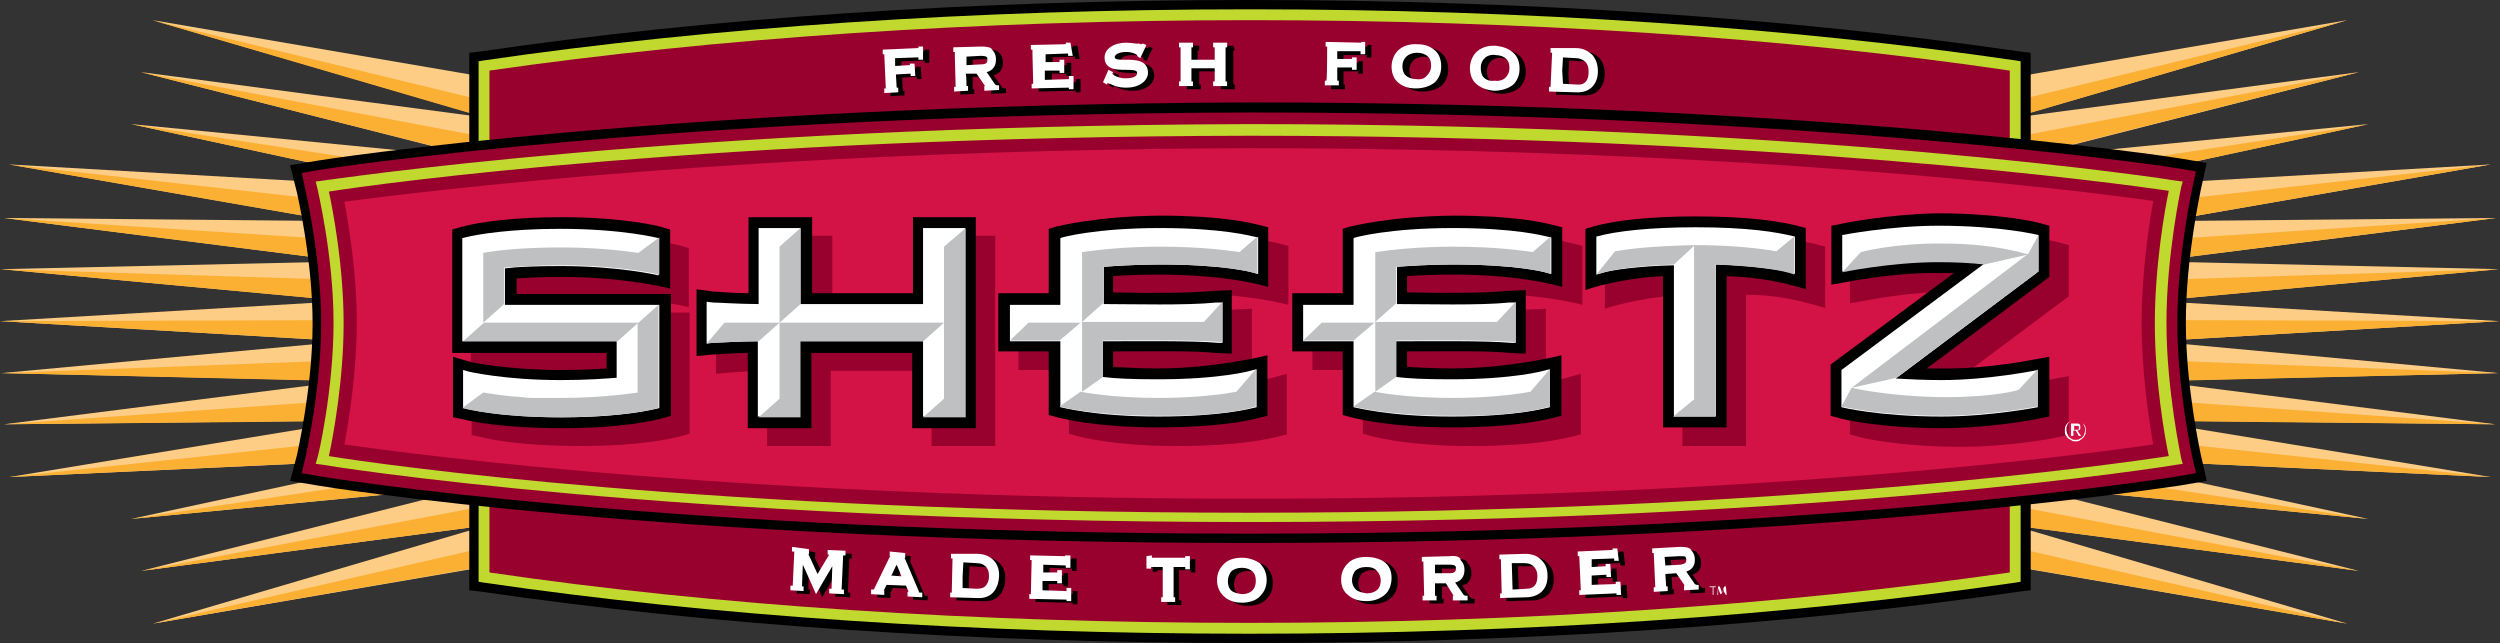 <svg xmlns="http://www.w3.org/2000/svg" xmlns:xlink="http://www.w3.org/1999/xlink" id="Layer_1" x="0px" y="0px" viewBox="0 0 322.3 82.9" style="enable-background:new 0 0 322.3 82.9;" xml:space="preserve"><rect x="0" y="0" width="322.3" height="82.9" fill="#333333" stroke="none"/><style type="text/css">	.st0{fill:#FECD85;}	.st1{fill:#FBB034;}	.st2{fill:#C1D82F;}	.st3{fill:#98002E;}	.st4{fill:#D31245;}	.st5{fill:#FFFFFF;}	.st6{fill:#BEC0C2;}</style><g>	<polygon class="st0" points="44.5,44 0,41.4 44.5,38.8 0.1,34.7 44.7,33.7 0.5,28.1 43.1,28.5 1.2,21.2 55.4,24.3 16.9,16   61.9,20.4 18.2,9.3 62.9,15.2 19.7,2.6 63.5,10.1 63.5,72.9 19.7,80.4 62.9,67.7 18.2,73.6 61.9,62.6 16.9,66.9 53.2,59.1   1.2,61.5 45.7,54.2 0.5,54.7 44.7,49.1 0.2,48.1 44.5,44  "></polygon>	<polygon class="st0" points="277.7,44 322.2,41.4 277.7,38.8 322.1,34.7 277.5,33.7 321.8,28.1 279.2,28.5 321.1,21.2 266.8,24.3   305.3,16 260.4,20.4 304.1,9.3 259.4,15.2 302.6,2.6 258.8,10.1 258.8,72.9 302.6,80.4 259.4,67.7 304.1,73.6 260.4,62.6   305.3,66.9 269.1,59.1 321.1,61.5 276.6,54.2 321.7,54.7 277.5,49.1 322.1,48.1 277.7,44  "></polygon>	<polygon class="st1" points="63.7,32.1 1.1,21.2 63.7,28.2 63.7,32.1  "></polygon>	<polygon class="st1" points="63.7,26.1 16.9,16 63.7,23.2 63.7,26.1  "></polygon>	<polygon class="st1" points="63.7,20.8 18.1,9.3 63.7,17.9 63.7,20.8  "></polygon>	<polygon class="st1" points="63.7,36.1 0.5,28.1 63.7,32.2 63.7,36.1  "></polygon>	<polygon class="st1" points="63.7,40.6 0.1,34.7 63.7,36.7 63.7,40.6  "></polygon>	<polygon class="st1" points="63.7,41.2 63.7,45.1 0,41.4 63.7,41.2  "></polygon>	<polygon class="st1" points="63.7,58.6 1.1,61.5 63.7,54.8 63.7,58.6  "></polygon>	<polygon class="st1" points="63.7,62.4 16.9,66.9 63.7,59.8 63.7,62.4  "></polygon>	<polygon class="st1" points="63.7,54.1 0.5,54.7 63.7,50.2 63.7,54.1  "></polygon>	<polygon class="st1" points="63.7,49.6 0.1,48.1 63.7,45.7 63.7,49.6  "></polygon>	<polygon class="st1" points="63.7,15.5 19.6,2.6 63.7,13.3 63.7,15.5  "></polygon>	<polygon class="st1" points="63.7,67.6 18.2,73.6 63.7,65 63.7,67.6  "></polygon>	<polygon class="st1" points="63.7,72.8 19.7,80.4 63.7,70.3 63.7,72.8  "></polygon>	<polygon class="st1" points="258.5,32.1 321.1,21.2 258.5,28.2 258.5,32.1  "></polygon>	<polygon class="st1" points="258.5,26.1 305.4,16 258.5,23.2 258.5,26.1  "></polygon>	<polygon class="st1" points="258.5,20.8 304.1,9.3 258.5,17.9 258.5,20.8  "></polygon>	<polygon class="st1" points="258.5,36.1 321.8,28.1 258.5,32.2 258.5,36.1  "></polygon>	<polygon class="st1" points="258.5,40.6 322.2,34.7 258.5,36.7 258.5,40.6  "></polygon>	<polygon class="st1" points="258.5,41.2 258.5,45.1 322.3,41.4 258.5,41.2  "></polygon>	<polygon class="st1" points="258.5,58.6 321.1,61.5 258.5,54.8 258.5,58.6  "></polygon>	<polygon class="st1" points="258.5,62.4 305.3,66.9 258.5,59.8 258.5,62.4  "></polygon>	<polygon class="st1" points="258.5,54.1 321.8,54.7 258.5,50.2 258.5,54.1  "></polygon>	<polygon class="st1" points="258.5,49.6 322.1,48.1 258.5,45.7 258.5,49.6  "></polygon>	<polygon class="st1" points="258.5,15.5 302.6,2.6 258.5,13.3 258.5,15.5  "></polygon>	<polygon class="st1" points="258.5,67.6 304.1,73.6 258.5,65 258.5,67.6  "></polygon>	<polygon class="st1" points="258.5,72.8 302.6,80.4 258.5,70.3 258.5,72.8  "></polygon>	<path d="M62.2,6.6L62.2,6.6l-1.7,0.2v69.3l1.7,0.2c29.4,4.3,63.6,6.6,98.9,6.6c35.4,0,69.6-2.3,99-6.6l1.7-0.2V6.8l-1.7-0.2  c-29.4-4.3-63.6-6.6-99-6.6C125.7,0,91.5,2.3,62.2,6.6L62.2,6.6z"></path>	<path class="st2" d="M62.3,7.8l-0.6,0.1V75l0.6,0.1c29.3,4.3,63.5,6.6,98.8,6.6c35.3,0,69.5-2.3,98.8-6.6l0.6-0.1V7.9l-0.6-0.1  c-29.3-4.3-63.5-6.6-98.8-6.6C125.8,1.2,91.6,3.5,62.3,7.8L62.3,7.8z"></path>	<path class="st3" d="M161.1,2.6c35,0,68.9,2.2,98,6.5c0,1.2,0,63.5,0,64.7c-29.1,4.2-63,6.5-98,6.5c-35,0-68.9-2.2-98-6.5  c0-1.2,0-63.5,0-64.7C92.2,4.9,126.1,2.6,161.1,2.6L161.1,2.6z"></path>	<path d="M41,20.7l-3.6,0.6l0.9,3.6c0,0.1,2,8.5,2,16.8c0,8.3-2,16.8-2,16.9L37.4,62l3.6,0.6c0.4,0.1,45.5,7.4,120.1,7.4  c74.3,0,119.4-7.4,119.9-7.4l3.5-0.6l-0.8-3.5c0-0.1-1.9-8.6-1.9-16.9c0-8.4,1.9-16.9,1.9-17l0.5-2.3l0.3-1.3l-3.6-0.6  c-0.5-0.1-46.9-7.2-119.9-7.2C87.4,13.5,41.5,20.6,41,20.7L41,20.7z"></path>	<path class="st3" d="M41.2,21.9L41.2,21.9l-2.3,0.4l0.5,2.3c0,0.1,2,8.6,2,17.1c0,8.5-2,17.1-2,17.2L38.9,61l2.3,0.4  c0.4,0.1,45.4,7.4,119.9,7.4c74.2,0,119.2-7.3,119.7-7.4l2.3-0.4l-0.5-2.2c0-0.1-1.9-8.7-1.9-17.2c0-8.6,1.9-17.1,1.9-17.2l0.5-2.3  l-2.3-0.4c-0.5-0.1-46.8-7.2-119.7-7.2C87.4,14.7,41.7,21.8,41.2,21.9L41.2,21.9z"></path>	<path class="st2" d="M41.5,23.3l-0.8,0.1l0.2,0.8c0,0.1,2.1,8.7,2.1,17.4c0,8.7-2,17.4-2.1,17.5l-0.2,0.7l0.8,0.1  c0.4,0.1,45.2,7.4,119.7,7.4c74.2,0,119-7.3,119.5-7.4l0.7-0.1l-0.2-0.7c0-0.1-1.9-8.8-1.9-17.5c0-8.7,1.9-17.5,1.9-17.5l0.2-0.7  l-0.8-0.1C280.1,23.2,234,16,161.1,16C87.6,16.2,41.9,23.3,41.5,23.3L41.5,23.3z M161.1,17.5c67.7,0,112.4,6.2,118.5,7.1  c-0.5,2.3-1.8,9.7-1.8,17.1c0,7.4,1.3,14.8,1.8,17.1c-6,0.9-49.5,7.3-118.5,7.3c-69.2,0-112.6-6.3-118.7-7.3  c0.5-2.3,1.9-9.7,1.9-17.1c0-7.4-1.4-14.7-1.9-17C48.6,23.7,92.8,17.6,161.1,17.5L161.1,17.5z"></path>	<path class="st4" d="M44.4,26C45,29.3,46,35.4,46,41.6c0,6.2-1,12.4-1.6,15.7c9.7,1.4,52.2,7,116.7,7c64.4,0,106.9-5.6,116.5-7  c-0.6-3.3-1.5-9.5-1.5-15.7c0-6.2,0.9-12.4,1.5-15.7c-9.9-1.4-53.3-6.8-116.6-6.8C97.4,19.3,54.3,24.7,44.4,26L44.4,26z"></path>	<path d="M119.8,6.4l-0.6,0l0,0.2l-0.1,0l-4.5,0.2l0,0.6l0.2,0c0,0.3,0.2,4.1,0.2,4.4l-0.2,0l0,0.6l1.8-0.1l0-0.6l-0.2,0  c0-0.1-0.1-1.5-0.1-1.7l1.8-0.1l0.1,0v0l0,0.2l0,0.1l0.6,0l-0.1-1.6l-0.6,0l0,0.2l-0.1,0c0,0-1.5,0.1-1.8,0.1l0-1l2.9-0.1l0.1,0v0  l0,0.2l0,0.1l0.6,0L119.8,6.4L119.8,6.4L119.8,6.4z"></path>	<path d="M127.3,6.4l-3.6,0.1l0,0.6l0.2,0v0.1c0,0.1,0,0.2,0,0.5l0.1,3.9l-0.2,0l0,0.6l1.8-0.1l0-0.6l-0.2,0c0-0.2,0-1.4,0-1.6  l1.4,0l1.1,1.6l-0.1,0l0,0.6l1.9-0.1l0-0.6l-0.3,0l-0.2-0.1c0,0-0.9-1.3-1.1-1.6c0.8-0.2,1.2-0.8,1.2-1.6V8c0-0.5-0.2-0.9-0.5-1.2  C128.6,6.5,128.1,6.4,127.3,6.4L127.3,6.4z M127.2,7.6c0.9,0,0.9,0.2,0.9,0.5v0c0,0.3-0.1,0.6-0.8,0.6l-1.9,0.1l0-1.1L127.2,7.6  L127.2,7.6z"></path>	<path d="M138.9,5.9l-0.6,0l0,0.2l-0.1,0l-4.4,0.1l0,0.6l0.2,0c0,0.1,0,0.7,0.1,4.4l-0.2,0l0,0.6l4.7-0.1l0.1,0l0,0.2l0.6,0l0-1.7  l-0.6,0l0,0.3l0,0.1l-0.1,0c0,0,0,0-3,0.1l0-1.2l1.8,0l0.1,0l0,0.3l0.6,0l0-1.7l-0.6,0l0,0.3l-0.1,0c0,0-1.5,0-1.7,0l0-1l2.8-0.1  l0.1,0l0,0l0,0.3l0.6,0L138.9,5.9L138.9,5.9L138.9,5.9z"></path>	<path d="M146,5.9L146,5.9c-1.6,0-2.8,0.8-2.8,1.9c0,1.6,1.6,1.6,2.7,1.6c1.2,0,1.5,0.1,1.5,0.4c0,0.6-0.9,0.7-1.5,0.7  c-1,0-1.7-0.5-1.7-0.6l0,0l0.1-0.2l0,0l-0.6-0.3l-0.7,1.6l0.5,0.3l0.1-0.2l0,0l0.3,0.1c0.4,0.2,1,0.5,2.1,0.5c1,0,1.8-0.3,2.3-0.8  c0.3-0.3,0.5-0.7,0.5-1.1c0-1.7-1.7-1.7-2.9-1.7c-0.9,0-1.3,0-1.4-0.3c0-0.4,0.6-0.7,1.5-0.7c0.8,0,1.3,0.3,1.4,0.3l0,0.1l0,0.1  l0.1,0.1l0.3,0.2l0,0l0.8-1.7l-0.5-0.2L148,6.2l-0.1,0l-0.3-0.1C147.3,6.1,146.8,5.9,146,5.9L146,5.9z"></path>	<path d="M159,5.9l-1.8,0l0,0.6h0.2c0,0.1,0,1.3,0,1.6l-3,0l0-1.6l0.2,0l0-0.6l-1.8,0l0,0.6l0.2,0c0,0.3,0,4.1,0,4.4H153l0,0.6  l1.8,0l0-0.6l-0.2,0c0-0.2,0-1.4,0-1.7l3,0l0,1.7h-0.2l0,0.6l1.8,0l0-0.6l-0.2,0c0-0.3,0-4.1,0-4.4h0.2L159,5.9L159,5.9L159,5.9z"></path>	<path d="M176.3,5.8V6l-0.1,0l-4.5-0.1l0,0.6l0.2,0c0,0.3,0,4.1-0.1,4.4l-0.2,0l0,0.6l1.8,0l0-0.6h-0.2c0-0.2,0-1.5,0-1.7l1.8,0  l0.1,0v0l0,0.2v0.1l0.6,0l0-1.6l-0.6,0l0,0.2l-0.1,0l-1.8,0l0-1l2.9,0l0.1,0v0l0,0.2v0.1l0.6,0l0-1.6L176.3,5.8L176.3,5.8  L176.3,5.8z"></path>	<path d="M180.3,8.9L180.3,8.9c0,0.8,0.2,1.5,0.7,2c0.6,0.6,1.4,0.9,2.4,0.9c1,0,1.9-0.3,2.5-0.8c0.5-0.5,0.8-1.2,0.8-2  c0-0.8-0.2-1.5-0.7-2c-0.6-0.6-1.4-0.9-2.4-0.9C181.6,6,180.3,7.1,180.3,8.9L180.3,8.9z M183.5,10.7c-0.6,0-1.1-0.2-1.4-0.5  c-0.3-0.3-0.4-0.7-0.4-1.2c0-0.5,0.2-0.9,0.5-1.2c0.3-0.3,0.8-0.5,1.4-0.5c0.6,0,1.1,0.2,1.4,0.5c0.3,0.3,0.4,0.7,0.4,1.2  c0,0.5-0.2,0.9-0.5,1.2C184.5,10.5,184.1,10.7,183.5,10.7L183.5,10.7z"></path>	<path d="M190.3,9.1L190.3,9.1c0,0.8,0.2,1.5,0.7,2c0.6,0.6,1.4,0.9,2.4,1c1,0,1.9-0.3,2.5-0.8c0.5-0.5,0.8-1.2,0.8-2  c0-0.8-0.2-1.5-0.7-2c-0.6-0.6-1.4-0.9-2.4-1C191.7,6.2,190.4,7.3,190.3,9.1L190.3,9.1z M192.1,10.4c-0.3-0.3-0.4-0.7-0.4-1.3  c0-0.5,0.2-0.9,0.5-1.2c0.3-0.3,0.8-0.5,1.4-0.4c0.6,0,1.1,0.2,1.4,0.5c0.3,0.3,0.4,0.7,0.4,1.3c0,0.5-0.2,0.9-0.5,1.2  c-0.3,0.3-0.8,0.5-1.4,0.4C192.9,10.9,192.4,10.7,192.1,10.4L192.1,10.4z"></path>	<path d="M200.8,6.6l0,0.2l0,0c0,0,0,0.1,0,0.3l0,0.1l0.2,0c0,0.3-0.2,4.1-0.2,4.4l-0.2,0l0,0.6l3.5,0.1c1.7,0.1,2.7-1,2.8-2.7  c0-0.8-0.2-1.5-0.7-2.1c-0.5-0.5-1.2-0.9-2.1-0.9L200.8,6.6L200.8,6.6L200.8,6.6z M202.2,9.5l0.1-1.7l1.7,0.1  c0.5,0,0.9,0.2,1.2,0.5c0.3,0.3,0.4,0.7,0.4,1.2l0,0.1c0,1.1-0.5,1.7-1.5,1.6l-1.8-0.1L202.2,9.5L202.2,9.5z"></path>	<path class="st5" d="M119,6l-0.6,0l0,0.2l-0.1,0l-4.5,0.2l0,0.6l0.2,0c0,0.3,0.2,4.1,0.2,4.4l-0.2,0l0,0.6l1.8-0.1l0-0.6l-0.2,0  c0-0.1-0.1-1.5-0.1-1.7l1.8-0.1l0.1,0v0l0,0.2l0,0.1l0.6,0l-0.1-1.6l-0.6,0l0,0.2l-0.1,0c0,0-1.5,0.1-1.8,0.1l0-1l2.9-0.1l0.1,0v0  l0,0.2v0.1l0.6,0L119,6L119,6L119,6z"></path>	<path class="st5" d="M126.5,6l-3.6,0.1l0,0.6l0.2,0l0,0.1c0,0.1,0,0.2,0,0.5l0.1,3.9l-0.2,0l0,0.6l1.8-0.1l0-0.6l-0.2,0  c0-0.2,0-1.4-0.1-1.6l1.4,0l1.1,1.6l-0.1,0l0,0.6l1.9-0.1l0-0.6l-0.3,0l-0.2-0.1c0,0-0.9-1.3-1.1-1.6c0.8-0.2,1.2-0.8,1.2-1.6  l0-0.1c0-0.5-0.2-0.9-0.5-1.2C127.8,6.1,127.2,6,126.5,6L126.5,6z M126.4,7.2c0.9,0,0.9,0.2,0.9,0.5l0,0c0,0.3-0.1,0.6-0.8,0.6  l-1.9,0.1l0-1.1L126.4,7.2L126.4,7.2z"></path>	<path class="st5" d="M138,5.5l-0.6,0l0,0.2l-0.1,0l-4.4,0.1l0,0.6l0.2,0c0,0.1,0,0.7,0.1,4.4l-0.2,0l0,0.6l4.7-0.1l0.1,0l0,0.2  l0.6,0l0-1.7l-0.6,0l0,0.3l0,0.1l-0.1,0c0,0,0,0-3,0.1l0-1.2l1.8,0l0.1,0l0,0.3l0.6,0l0-1.7l-0.6,0l0,0.3l-0.1,0c0,0-1.5,0-1.7,0  l0-1l2.8-0.1l0.1,0v0l0,0.3l0.6,0L138,5.5L138,5.5L138,5.5z"></path>	<path class="st5" d="M145.2,5.5L145.2,5.5c-1.6,0-2.8,0.8-2.8,1.9c0,1.6,1.6,1.6,2.7,1.6c1.2,0,1.5,0.1,1.5,0.4  c0,0.6-0.9,0.7-1.5,0.7c-1,0-1.7-0.5-1.7-0.6l0,0l0.1-0.2l0,0L142.9,9l-0.7,1.6l0.5,0.3l0.1-0.2l0,0l0.3,0.1c0.4,0.2,1,0.5,2.1,0.5  c1,0,1.8-0.3,2.3-0.8c0.3-0.3,0.5-0.7,0.5-1.1c0-1.7-1.7-1.7-2.9-1.7c-0.9,0-1.3,0-1.4-0.3c0-0.4,0.6-0.7,1.5-0.7  c0.8,0,1.3,0.3,1.4,0.4l0,0l0,0.1l0.1,0.1l0.3,0.2l0,0l0.8-1.7l-0.5-0.2l-0.1,0.1l-0.1,0l-0.3-0.1C146.5,5.7,146,5.5,145.2,5.5  L145.2,5.5z"></path>	<path class="st5" d="M158.2,5.5l-1.8,0l0,0.6h0.2c0,0.1,0,1.3,0,1.6l-3,0l0-1.6h0.2l0-0.6l-1.8,0l0,0.6h0.2c0,0.3,0,4.1,0,4.4h-0.2  l0,0.6l1.8,0l0-0.6h-0.2c0-0.2,0-1.4,0-1.7l3,0l0,1.7h-0.2l0,0.6l1.8,0l0-0.6H158c0-0.3,0-4.1,0-4.4h0.2L158.2,5.5L158.2,5.5  L158.2,5.5z"></path>	<path class="st5" d="M175.5,5.4l0,0.1l-0.1,0l-4.5-0.1l0,0.6l0.2,0c0,0.3,0,4.1-0.1,4.4l-0.2,0l0,0.6l1.8,0l0-0.6l-0.2,0  c0-0.2,0-1.5,0-1.7l1.8,0l0.1,0v0v0.2l0,0.1l0.6,0l0-1.6l-0.6,0l0,0.2l-0.1,0l-1.8,0l0-1l2.9,0l0.1,0v0l0,0.2V7l0.6,0l0-1.6  L175.5,5.4L175.5,5.4L175.5,5.4z"></path>	<path class="st5" d="M179.4,8.5L179.4,8.5c0,0.8,0.2,1.5,0.7,2c0.6,0.6,1.4,0.9,2.4,0.9c1,0,1.9-0.3,2.5-0.8c0.5-0.5,0.8-1.2,0.8-2  c0-0.8-0.2-1.5-0.7-2c-0.6-0.6-1.4-0.9-2.4-0.9C180.8,5.6,179.5,6.7,179.4,8.5L179.4,8.5z M182.6,10.2c-0.6,0-1.1-0.2-1.4-0.5  c-0.3-0.3-0.4-0.7-0.4-1.2c0-0.5,0.2-0.9,0.5-1.2c0.3-0.3,0.8-0.5,1.4-0.5c0.6,0,1.1,0.2,1.4,0.5c0.3,0.3,0.4,0.7,0.4,1.2  c0,0.5-0.2,0.9-0.5,1.2C183.7,10.1,183.2,10.3,182.6,10.2L182.6,10.2z"></path>	<path class="st5" d="M189.5,8.7L189.5,8.7c0,0.8,0.2,1.5,0.7,2c0.6,0.6,1.4,0.9,2.4,1c1,0,1.9-0.3,2.5-0.8c0.5-0.5,0.8-1.2,0.8-2  c0-0.8-0.2-1.5-0.7-2c-0.6-0.6-1.4-0.9-2.4-1C190.9,5.8,189.6,6.9,189.5,8.7L189.5,8.7z M191.3,10c-0.3-0.3-0.4-0.7-0.4-1.3  c0-0.5,0.2-0.9,0.5-1.2c0.3-0.3,0.8-0.5,1.4-0.4c0.6,0,1.1,0.2,1.4,0.5c0.3,0.3,0.4,0.7,0.4,1.2c0,0.5-0.2,0.9-0.5,1.2  c-0.3,0.3-0.8,0.5-1.4,0.4C192.1,10.5,191.6,10.3,191.3,10L191.3,10z"></path>	<path class="st5" d="M199.9,6.2l0,0.2l0,0c0,0,0,0.1,0,0.3v0.1l0.2,0c0,0.3-0.2,4.1-0.2,4.4l-0.2,0l0,0.6l3.5,0.1  c1.7,0.1,2.8-1,2.8-2.7c0-0.8-0.2-1.5-0.7-2.1c-0.5-0.5-1.2-0.9-2.1-0.9L199.9,6.2L199.9,6.2L199.9,6.2z M201.4,9.1l0.1-1.7  l1.7,0.1c0.5,0,0.9,0.2,1.2,0.5c0.3,0.3,0.4,0.7,0.4,1.2l0,0.1c0,1.1-0.5,1.7-1.5,1.6l-1.8-0.1L201.4,9.1L201.4,9.1z"></path>	<path d="M102.9,70.9l0,0.1l0,0.5l0.3,0l0,0c0,0.3-0.2,4.1-0.2,4.4l-0.3,0l0,0.6l1.7,0.1l0-0.6l-0.2,0c0-0.1,0-0.6,0.1-2.8  c0.2,0.4,1.7,3.8,1.7,3.8s1.9-3.3,2.1-3.6c0,0.4-0.1,2.8-0.1,2.9h0l-0.3,0l0,0.6l1.9,0.1l0-0.6l-0.3,0h0c0-0.3,0.2-4.1,0.2-4.4h0  l0.3,0l0-0.6l-2.3-0.1l0,0.6l0.2,0l-1.5,2.5l-1.2-2.6l0.1,0l0-0.6L102.9,70.9L102.9,70.9L102.9,70.9z"></path>	<path d="M115.5,71.5l0,0.6l0.1,0l-0.1,0.1l-1.9,3.9c-0.1,0.2-0.1,0.3-0.2,0.3h0l-0.3,0l0,0.6l1.7,0.1l0-0.6l-0.1,0l0.1-0.1l0.3-0.6  l2.4,0.1l0.3,0.7h0l0,0l0,0.1l-0.1,0l0,0.6l1.9,0.1l0-0.6l-0.3,0c-0.1,0-0.1,0-0.2-0.3l0,0l-1.7-4l-0.1-0.2l0.1,0l0-0.6L115.5,71.5  L115.5,71.5L115.5,71.5z M116.4,73.2c0.1,0.2,0.6,1.4,0.6,1.5l-1.3-0.1C115.8,74.5,116.3,73.3,116.4,73.2L116.4,73.2z"></path>	<path d="M123.4,71.8l0,0.1l0,0.5l0.2,0c0,0.3-0.1,4.1-0.1,4.4l-0.2,0l0,0.6l3.5,0.1c1.7,0.1,2.7-1,2.8-2.8c0.1-1.7-1.1-2.9-2.8-2.9  L123.4,71.8L123.4,71.8L123.4,71.8z M124.9,74.8L125,73l1.7,0.1c1,0,1.6,0.6,1.6,1.6v0.1c0,0.6-0.2,1-0.5,1.3  c-0.2,0.2-0.6,0.3-1.1,0.3l-1.8-0.1L124.9,74.8L124.9,74.8z"></path>	<path d="M138.1,72l0,0.1l-0.1,0l-4.4-0.1l0,0.6l0.2,0c0,0.3-0.1,4.1-0.1,4.4l-0.2,0l0,0.6l4.7,0.1l0.1,0l0,0.2l0.6,0l0-1.7l-0.6,0  l0,0.3l0,0.1l-0.1,0c0,0-2.6-0.1-3-0.1l0-1.2l1.8,0l0.1,0l0,0.2v0.1l0.6,0l0-1.7l-0.6,0l0,0.3l-0.1,0l-1.7,0l0-1l2.8,0.1l0.1,0v0  l0,0l0,0.2l0,0.1l0.6,0l0-1.6L138.1,72L138.1,72L138.1,72z"></path>	<path d="M148.6,72.1l0,1.6l0.6,0l0-0.2l0.1,0l1.4,0l0,3.9h-0.2l0,0.6l1.8,0l0-0.6H152c0-0.2,0-3.5,0-3.9l1.4,0l0.1,0l0,0.2v0.1  l0.6,0l0-1.7l-0.6,0l0,0.2l-0.1,0l-4.1,0l-0.1,0l0-0.2v-0.1L148.6,72.1L148.6,72.1L148.6,72.1z"></path>	<path d="M160.9,72.3c-1,0-1.9,0.3-2.4,0.9c-0.5,0.5-0.8,1.2-0.8,2v0c0,0.8,0.3,1.5,0.8,2c0.6,0.6,1.4,0.9,2.4,0.9  c1,0,1.9-0.3,2.4-0.9c0.5-0.5,0.8-1.2,0.8-2c0-0.9-0.3-1.6-0.9-2.2C162.6,72.6,161.8,72.3,160.9,72.3L160.9,72.3z M159.5,76.5  L159.5,76.5c-0.3-0.3-0.4-0.7-0.4-1.2c0-0.5,0.2-0.9,0.4-1.2c0.3-0.3,0.8-0.5,1.4-0.5c0.6,0,1.1,0.2,1.4,0.5  c0.3,0.3,0.4,0.7,0.4,1.2c0,1.1-0.7,1.7-1.8,1.7C160.3,76.9,159.8,76.8,159.5,76.5L159.5,76.5z"></path>	<path d="M176.9,72.2L176.9,72.2c-1,0-1.9,0.3-2.4,0.9c-0.5,0.5-0.8,1.2-0.8,2c0,0.9,0.3,1.6,1,2.1c0.6,0.5,1.4,0.7,2.3,0.7  c0.9,0,1.7-0.3,2.3-0.8c0.6-0.5,0.9-1.3,0.9-2.2c0-0.9-0.3-1.6-1-2.1C178.7,72.4,177.9,72.2,176.9,72.2L176.9,72.2z M175.6,76.4  L175.6,76.4c-0.3-0.3-0.5-0.7-0.5-1.2v0c0-0.5,0.2-0.9,0.4-1.2c0.3-0.3,0.8-0.5,1.4-0.5c0.6,0,1.1,0.1,1.4,0.5  c0.3,0.3,0.5,0.7,0.5,1.2c0,0.5-0.1,0.9-0.4,1.2c-0.3,0.3-0.8,0.5-1.4,0.5C176.4,76.8,175.9,76.7,175.6,76.4L175.6,76.4z"></path>	<path d="M187.8,72.1l-3.6,0.1l0,0.6l0.2,0l0.1,4.4l-0.2,0l0,0.6l1.8,0l0-0.6l-0.2,0c0-0.2,0-1.4,0-1.6l1.4,0l1,1.6h-0.1l0,0.6  l1.9,0l0-0.6l-0.3,0l-0.2-0.1c0,0-0.9-1.3-1.1-1.6c0.8-0.2,1.2-0.8,1.2-1.6v-0.1c0-0.5-0.2-0.9-0.5-1.2  C189.1,72.2,188.5,72,187.8,72.1L187.8,72.1z M187.7,73.3c0.9,0,0.9,0.2,0.9,0.5v0c0,0.3-0.1,0.6-0.8,0.6l-1.9,0l0-1.1L187.7,73.3  L187.7,73.3z"></path>	<path d="M197.4,71.8l-3.3,0.1l0,0.6l0.2,0c0,0.1,0,0.7,0.1,4.4l-0.2,0l0,0.6l3.5-0.1c1.7-0.1,2.7-1.2,2.6-2.9c0-0.8-0.3-1.5-0.9-2  C199,72,198.2,71.8,197.4,71.8L197.4,71.8z M197.3,73c0.5,0,0.9,0.1,1.2,0.4c0.3,0.3,0.5,0.7,0.5,1.2l0,0.1c0,1.1-0.5,1.6-1.4,1.6  c0,0-1.5,0.1-1.8,0.1l-0.1-3.4L197.3,73L197.3,73z"></path>	<path d="M209.3,71.1l-0.6,0l0,0.2l-0.1,0l-4.4,0.2l0,0.6l0.2,0c0,0.3,0.2,4.1,0.2,4.4l-0.2,0l0,0.6l4.7-0.2l0.1,0l0,0.2l0.6,0  l-0.1-1.7l-0.6,0l0,0.3v0l0,0l-0.1,0l-3,0.1l0-1.2l1.8-0.1l0.1,0v0l0,0.2V75l0.6,0l-0.1-1.7l-0.6,0l0,0.3l-0.1,0  c0,0-1.5,0.1-1.7,0.1l0-1l2.8-0.1l0.1,0l0,0.2l0,0.1l0.6,0L209.3,71.1L209.3,71.1L209.3,71.1z"></path>	<path d="M217.4,70.9L217.4,70.9l-3.6,0.2l0,0.6l0.2,0c0,0.3,0.2,4.1,0.2,4.4l-0.2,0l0,0.6l1.8-0.1l0-0.6l-0.2,0  c0-0.2-0.1-1.4-0.1-1.6l1.4-0.1l1.1,1.6l-0.1,0l0,0.6l1.9-0.1l0-0.6l-0.3,0l-0.2-0.1c0,0-0.9-1.3-1.1-1.6c0.8-0.3,1.1-0.8,1.1-1.5  l0-0.1c0-0.5-0.2-0.9-0.5-1.2C218.7,71,218.1,70.9,217.4,70.9L217.4,70.9z M217.3,72.1c0.4,0,0.7,0,0.8,0.1l0.1,0.3v0.1  c0,0.3-0.1,0.5-0.8,0.6c0,0-1.6,0.1-1.9,0.1l-0.1-1.1L217.3,72.1L217.3,72.1z"></path>	<path class="st5" d="M102.1,70.5l0,0.1l0,0.5l0.3,0l0,0c0,0.3-0.2,4.1-0.2,4.4l-0.3,0l0,0.6l1.7,0.1l0-0.6l-0.2,0  c0-0.1,0-0.6,0.1-2.8c0.2,0.4,1.7,3.8,1.7,3.8s1.9-3.3,2.1-3.6c0,0.4-0.1,2.8-0.1,2.9h0l-0.3,0l0,0.6l1.9,0.1l0-0.6l-0.3,0l0,0  c0-0.3,0.2-4.1,0.2-4.4h0l0.3,0l0-0.6l-2.3-0.1l0,0.6l0.2,0l-1.5,2.5l-1.2-2.6l0.1,0l0-0.6L102.1,70.5L102.1,70.5L102.1,70.5z"></path>	<path class="st5" d="M114.7,71.1l0,0.6l0.1,0l-0.1,0.1l-1.9,3.9c-0.1,0.2-0.1,0.3-0.2,0.3h0l-0.3,0l0,0.6l1.7,0.1l0-0.6l-0.1,0  L114,76l0.3-0.6l2.5,0.1l0.3,0.7h0l0,0l0,0.1l-0.1,0l0,0.6l1.9,0.1l0-0.6l-0.3,0c-0.1,0-0.1,0-0.2-0.3l0,0l-1.7-4l-0.1-0.2l0.1,0  l0-0.6L114.7,71.1L114.7,71.1L114.7,71.1z M115.6,72.8c0.1,0.2,0.6,1.4,0.6,1.5l-1.3-0.1C115,74.1,115.5,72.9,115.6,72.8  L115.6,72.8z"></path>	<path class="st5" d="M122.6,71.4l0,0.1l0,0.5l0.2,0c0,0.3-0.1,4.1-0.1,4.4l-0.2,0l0,0.6l3.5,0.1c1.7,0.1,2.7-1,2.8-2.8  c0.1-1.7-1.1-2.9-2.8-2.9L122.6,71.4L122.6,71.4L122.6,71.4z M124.1,74.3l0.1-1.8l1.7,0.1c1,0,1.6,0.6,1.6,1.6v0.1  c0,0.6-0.2,1-0.5,1.3c-0.2,0.2-0.6,0.3-1.1,0.3l-1.8-0.1L124.1,74.3L124.1,74.3z"></path>	<path class="st5" d="M137.3,71.6l0,0.1l-0.1,0l-4.4-0.1l0,0.6l0.2,0c0,0.3-0.1,4.1-0.1,4.4l-0.2,0l0,0.6l4.7,0.1l0.1,0l0,0.2l0.6,0  l0-1.7l-0.6,0l0,0.3l0,0.1l-0.1,0c0,0-2.6-0.1-3-0.1l0-1.2l1.8,0l0.1,0l0,0.2v0.1l0.6,0l0-1.7l-0.6,0l0,0.3l-0.1,0l-1.7,0l0-1  l2.8,0.1l0.1,0v0l0,0l0,0.2v0.1l0.6,0l0-1.6L137.3,71.6L137.3,71.6L137.3,71.6z"></path>	<path class="st5" d="M147.8,71.7l0,1.6l0.6,0l0-0.2l0.1,0l1.4,0l0,3.9h-0.2l0,0.6l1.8,0l0-0.6h-0.2c0-0.2,0-3.5,0-3.9l1.4,0l0.1,0  l0,0.2l0,0.1l0.6,0l0-1.7l-0.6,0l0,0.2l-0.1,0l-4.1,0l-0.1,0l0-0.2l0-0.1L147.8,71.7L147.8,71.7L147.8,71.7z"></path>	<path class="st5" d="M160.1,71.9c-1,0-1.9,0.3-2.4,0.9c-0.5,0.5-0.8,1.2-0.8,2v0c0,0.8,0.3,1.5,0.8,2c0.6,0.6,1.4,0.9,2.4,0.9  c1,0,1.9-0.3,2.4-0.9c0.5-0.5,0.8-1.2,0.8-2c0-0.9-0.3-1.6-0.9-2.2C161.8,72.2,161,71.9,160.1,71.9L160.1,71.9z M158.7,76.1  L158.7,76.1c-0.3-0.3-0.4-0.7-0.4-1.2c0-0.5,0.2-0.9,0.4-1.2c0.3-0.3,0.8-0.5,1.4-0.5c0.6,0,1.1,0.2,1.4,0.5  c0.3,0.3,0.4,0.7,0.4,1.2c0,1.1-0.7,1.7-1.8,1.7C159.5,76.5,159,76.4,158.7,76.1L158.7,76.1z"></path>	<path class="st5" d="M176.1,71.8L176.1,71.8c-1,0-1.9,0.3-2.4,0.9c-0.5,0.5-0.8,1.2-0.8,2c0,0.9,0.3,1.6,1,2.1  c0.6,0.5,1.4,0.7,2.3,0.7c0.9,0,1.7-0.3,2.3-0.8c0.6-0.5,0.9-1.3,0.9-2.2c0-0.9-0.3-1.6-1-2.1C177.8,72,177,71.8,176.1,71.8  L176.1,71.8z M174.8,76L174.8,76c-0.3-0.3-0.5-0.7-0.5-1.2l0,0c0-0.5,0.2-0.9,0.4-1.2c0.3-0.3,0.8-0.5,1.4-0.5  c0.6,0,1.1,0.1,1.4,0.5c0.3,0.3,0.5,0.7,0.5,1.2c0,0.5-0.1,0.9-0.4,1.2c-0.3,0.3-0.8,0.5-1.4,0.5C175.6,76.4,175.1,76.3,174.8,76  L174.8,76z"></path>	<path class="st5" d="M186.9,71.7l-3.6,0.1l0,0.6l0.2,0l0.1,4.4l-0.2,0l0,0.6l1.8,0l0-0.6l-0.2,0c0-0.2,0-1.4,0-1.6l1.4,0l1,1.6  h-0.1l0,0.6l1.9,0l0-0.6l-0.3,0l-0.2-0.1c0,0-0.9-1.3-1.1-1.6c0.8-0.2,1.2-0.8,1.2-1.6v-0.1c0-0.5-0.2-0.9-0.5-1.2  C188.3,71.8,187.7,71.6,186.9,71.7L186.9,71.7z M186.8,72.8c0.9,0,0.9,0.2,0.9,0.5v0c0,0.3-0.1,0.6-0.8,0.6l-1.9,0l0-1.1  L186.8,72.8L186.8,72.8z"></path>	<path class="st5" d="M196.6,71.4l-3.3,0.1l0,0.6l0.2,0c0,0.1,0,0.7,0.1,4.4l-0.2,0l0,0.6l3.5-0.1c1.7-0.1,2.7-1.2,2.6-2.9  c0-0.8-0.3-1.5-0.9-2C198.1,71.6,197.4,71.4,196.6,71.4L196.6,71.4z M196.5,72.6c0.5,0,0.9,0.1,1.2,0.4c0.3,0.3,0.5,0.7,0.5,1.2  l0,0.1c0,1.1-0.5,1.6-1.4,1.6c0,0-1.5,0.1-1.8,0.1l-0.1-3.4L196.5,72.6L196.5,72.6z"></path>	<path class="st5" d="M208.5,70.7l-0.6,0l0,0.2l-0.1,0l-4.4,0.2l0,0.6l0.2,0c0,0.3,0.2,4.1,0.2,4.4l-0.2,0l0,0.6l4.7-0.2l0.1,0  l0,0.2l0.6,0l-0.1-1.7l-0.6,0l0,0.3v0l0,0l-0.1,0l-3,0.1l0-1.2l1.8-0.1l0.1,0v0l0,0.2l0,0.1l0.6,0l-0.1-1.7l-0.6,0l0,0.3l-0.1,0  c0,0-1.5,0.1-1.7,0.1l0-1l2.8-0.1l0.1,0l0,0.2l0,0.1l0.6,0L208.5,70.7L208.5,70.7L208.5,70.7z"></path>	<path class="st5" d="M216.6,70.5L216.6,70.5l-3.6,0.2l0,0.6l0.2,0c0,0.3,0.2,4.1,0.2,4.4l-0.2,0l0,0.6l1.8-0.1l0-0.6l-0.2,0  c0-0.2-0.1-1.4-0.1-1.6l1.4-0.1l1.1,1.6l-0.1,0l0,0.6l1.9-0.1l0-0.6l-0.3,0l-0.2-0.1c0,0-0.9-1.3-1.1-1.6c0.8-0.3,1.1-0.8,1.1-1.5  l0-0.1c0-0.5-0.2-0.9-0.5-1.2C217.9,70.6,217.3,70.5,216.6,70.5L216.6,70.5z M216.5,71.7c0.4,0,0.7,0,0.8,0.1l0.1,0.3v0.1  c0,0.3-0.1,0.5-0.8,0.6c0,0-1.6,0.1-1.9,0.1l-0.1-1.1L216.5,71.7L216.5,71.7z"></path>	<path class="st3" d="M127.1,30.4h-6.8c0,0,0,7.8,0,9.8c-2.1,0-10.9,0-13,0c0-2.1,0-9.8,0-9.8H99c0,0,0,7.8,0,9.8  c-2,0-3.9-0.2-4.4-0.2l-2.3-0.3v3.5l0,5l2.1-0.2c0.4,0,2.5-0.2,4.5-0.2c0,2.1,0,9.7,0,9.7h8.2c0,0,0-7.7,0-9.7c2.1,0,10.9,0,13,0  c0,2.1,0,9.7,0,9.7h8.2V30.4H127.1L127.1,30.4z"></path>	<path class="st3" d="M207.9,31.6l-1,0.3v7.9c2-0.7,6.3-1.6,10-1.8c0,2.5,0,19.5,0,19.5h8.2c0,0,0-17,0-19.5c3.7,0,6.5,0.6,10.2,1.7  l0-7.9l-1.1-0.3c-2.1-0.5-5.8-1.2-13.2-1.2C215.3,30.3,210.6,30.8,207.9,31.6L207.9,31.6z"></path>	<path class="st3" d="M176.7,31.6l-1,0.3l0,1.1c0,0,0,5.3,0,7.2c-1.7,0-6.5,0-6.5,0l0,7.5c0,0,4.7,0,6.5,0c0,2,0,8.2,0,8.2l1,0.3  c0.8,0.2,5.1,1.3,12.9,1.3c8,0,11.7-0.9,13-1.2l1.2-0.3l0-1.1l0-6.7l-2.6,0.7c-0.2,0-3.9,1-11.6,1c-2.1,0-4-0.1-5.7-0.2  c0-0.8,0-1.1,0-2c0.6,0,1.2,0,1.2,0c4.1,0,9.6-0.1,12.1,0.2l0,0l2.1,0.1l0-8.2l-2.3,0.1l0,0c-3.1,0.3-8.7,0.3-12.4,0.2  c0,0-0.3,0-0.6,0c0-0.9,0-1.3,0-2.1c1.4-0.1,3.4-0.2,5.9-0.2c8.9,0,14.1,1.5,14.1,1.5v-7.6l-1.2-0.3c-1.2-0.3-4.9-1.2-12.8-1.2  C181.8,30.3,177.2,31.5,176.7,31.6L176.7,31.6z"></path>	<path class="st3" d="M239.6,31.3l-1.1,0.2v7.6l1.7-0.3c0.1,0,6.2-1.3,12.1-1.2c0.7,0,1.3,0,2,0c-4.3,3.2-15.8,11.8-15.8,11.8v6.6  l1.1,0.3c0.2,0.1,5.1,1.3,13.3,1.3c6.3,0,12.5-1.2,12.7-1.3l1.1-0.2v-7.6l-1.7,0.3c-0.1,0-6.2,1.3-12.1,1.2c-0.7,0-1.3,0-2,0  c4.3-3.2,15.8-11.8,15.8-11.8v-6.6l-1.1-0.3c-0.2-0.1-5.1-1.3-13.3-1.3C246,30,239.8,31.2,239.6,31.3L239.6,31.3z"></path>	<path class="st3" d="M138.8,31.6l-1,0.3l0,1.1c0,0,0,5.3,0,7.2c-1.7,0-6.5,0-6.5,0l0,7.5c0,0,4.7,0,6.5,0c0,2,0,8.2,0,8.2l1,0.3  c0.8,0.2,5.1,1.3,12.9,1.3c8,0,11.7-0.9,13-1.2l1.2-0.3v-1.1l0-6.7l-2.6,0.7c-0.2,0-3.9,1-11.6,1c-2.1,0-4-0.1-5.7-0.2  c0-0.8,0-1.1,0-2c0.6,0,1.2,0,1.2,0c4.1,0,9.6-0.1,12.1,0.2l0,0l2.1,0.1l0-8.2l-2.3,0.1l0,0c-3.1,0.3-8.7,0.3-12.4,0.2  c0,0-0.3,0-0.6,0c0-0.9,0-1.3,0-2.1c1.4-0.1,3.4-0.2,5.9-0.2c8.9,0,14.1,1.5,14.1,1.5v-7.6l-1.2-0.3c-1.2-0.3-4.9-1.2-12.8-1.2  C143.9,30.3,139.3,31.5,138.8,31.6L138.8,31.6z"></path>	<path class="st3" d="M62.2,31.6l-0.4,0.1L60.7,32v15.9c0,0,17.5,0,19.9,0c0,0.8,0,1.2,0,2C79.3,50,77.4,50,74.8,50  c-7,0-11.6-1-11.6-1l-2.4-0.7l0,7.8l1.5,0.3c0.7,0.2,4.8,1.1,12.6,1.1c7.8,0,11.8-1,12.6-1.2l0.4-0.1l1-0.3V40.3c0,0-19.4,0-19.9,0  c0-0.9,0-1.2,0-2c1.4-0.1,3.3-0.2,5.8-0.2c8.2,0,14,1.5,14,1.5l0-7.6l-1-0.3c-0.2-0.1-4.9-1.3-13-1.3  C68.7,30.5,64.3,31.1,62.2,31.6L62.2,31.6z"></path>	<path d="M237.2,28.9l-1.1,0.2v7.6l1.7-0.3c0.1,0,6.2-1.3,12.1-1.2c0.7,0,1.3,0,2,0C247.6,38.4,236,47,236,47v6.6l1.1,0.3  c0.2,0.1,5.1,1.3,13.3,1.3c6.3,0,12.5-1.2,12.7-1.3l1.1-0.2V46l-1.7,0.3c-0.1,0-6.2,1.3-12.1,1.2c-0.7,0-1.3,0-2,0  c4.3-3.2,15.8-11.8,15.8-11.8v-6.6l-1.1-0.3c-0.2-0.1-5.1-1.3-13.3-1.3C243.6,27.6,237.4,28.8,237.2,28.9L237.2,28.9z"></path>	<path d="M205.4,29.2l-1,0.3v7.9c2.1-0.8,6.7-1.7,10-1.8c0,2.5,0,19.5,0,19.5h8.2c0,0,0-17,0-19.5c3.9,0.1,7.5,0.8,10.2,1.7v-7.9  l-1.1-0.3c-2.1-0.5-5.8-1.2-13.2-1.2C212.9,27.9,208.2,28.4,205.4,29.2L205.4,29.2z"></path>	<path d="M124.5,28h-6.8c0,0,0,7.8,0,9.8c-2.1,0-10.9,0-13,0c0-2.1,0-9.8,0-9.8h-8.2c0,0,0,7.8,0,9.8c-2,0-3.9-0.2-4.4-0.2l-2.3-0.3  v3.5l0,5.1l2.1-0.2c1.9-0.1,3.4-0.2,4.5-0.2c0,2.1,0,9.7,0,9.7h8.2c0,0,0-7.7,0-9.7c2.1,0,10.9,0,13,0c0,2.1,0,9.7,0,9.7h8.2V28  H124.5L124.5,28z"></path>	<path d="M174.1,29.2l-1,0.3c0,0,0,6.3,0,8.3c-1.7,0-6.5,0-6.5,0v7.5c0,0,4.7,0,6.5,0c0,2,0,8.2,0,8.2l1.1,0.3  c0.8,0.2,5.2,1.3,12.9,1.3c8,0,11.8-0.9,13-1.2l1.2-0.3l0-7.8c0,0-6.6,1.7-14.2,1.7c-2.1,0-4-0.1-5.7-0.2c0-0.8,0-1.1,0-2  c0.6,0,1.1,0,1.1,0c4.1,0,9.6-0.1,12.1,0.2l0,0l2.1,0.1v-8.2l-2.3,0.1l0,0c-3.1,0.3-8.7,0.3-12.4,0.2c0,0-0.4,0-0.6,0  c0-0.9,0-1.3,0-2.1c1.4-0.1,3.4-0.2,5.9-0.2c9.3,0,14.1,1.6,14.1,1.6v-7.7l-1.2-0.3c-1.2-0.3-4.9-1.2-12.8-1.2  C178.9,27.9,174.3,29.2,174.1,29.2L174.1,29.2z"></path>	<path d="M136.2,29.2l-1,0.3c0,0,0,6.3,0,8.3c-1.7,0-6.5,0-6.5,0v7.5c0,0,4.8,0,6.5,0c0,2,0,8.2,0,8.2l1.1,0.3  c0.8,0.2,5.2,1.3,12.9,1.3c8,0,11.8-0.9,13-1.2l1.2-0.3l0-7.8c0,0-6.6,1.7-14.2,1.7c-2.1,0-4-0.1-5.7-0.2c0-0.8,0-1.1,0-2  c0.6,0,1.1,0,1.1,0c4.1,0,9.6-0.1,12.1,0.2l0,0l2.1,0.1v-8.2l-2.3,0.1l0,0c-3.1,0.3-8.7,0.3-12.4,0.2c0,0-0.4,0-0.6,0  c0-0.9,0-1.3,0-2.1c1.4-0.1,3.4-0.2,5.9-0.2c9.3,0,14.1,1.6,14.1,1.6v-7.7l-1.2-0.3c-1.2-0.3-4.9-1.2-12.8-1.2  C141,27.9,136.4,29.2,136.2,29.2L136.2,29.2z"></path>	<path d="M59.7,29.2l-0.4,0.1l-1,0.3v15.9c0,0,17.5,0,19.9,0c0,0.8,0,1.2,0,2c-1.3,0.1-3.2,0.2-5.8,0.2c-7,0-11.6-1-11.6-1l-2.4-0.7  l0,7.8l1.5,0.3c0.7,0.2,4.8,1.1,12.6,1.1c7.8,0,11.8-1,12.6-1.2l0.4-0.1l1-0.3V37.9c0,0-19.4,0-19.9,0c0-0.9,0-1.2,0-2  c1.4-0.1,3.3-0.2,5.8-0.2c8.3,0,14,1.5,14,1.5l0-7.6l-1-0.3c-0.2-0.1-4.9-1.3-13-1.3C66.3,28,61.9,28.6,59.7,29.2L59.7,29.2z"></path>	<path class="st5" d="M262.8,30.3c0,0-4.8-1.2-12.9-1.2c-6.2,0-12.4,1.2-12.4,1.2V35c0,0,6.2-1.3,12.4-1.3c2.2,0,4.2,0.1,5.9,0.3  l-18.4,13.7v4.8c0,0,4.8,1.2,12.9,1.2c6.2,0,12.4-1.2,12.4-1.2v-4.8c0,0-6.2,1.3-12.4,1.3c-2.2,0-4.2-0.1-5.9-0.2L262.8,35V30.3  L262.8,30.3z"></path>	<path class="st5" d="M231.4,30.5c-2.4-0.6-6.1-1.2-12.8-1.2c-5.9,0-10.3,0.5-12.8,1.2v4.9l0.7-0.2c1.2-0.4,4.8-0.9,9.3-1v19.5h5.4  V34.1c4.6,0.1,8.4,0.7,9.5,1l0.7,0.2V30.5L231.4,30.5z"></path>	<path class="st5" d="M119,44v9.7h5.4V29.4H119v9.8l-15.8,0v-9.8h-5.4v9.8c-2.4,0-5.3-0.2-5.9-0.2l-0.8-0.1v1.9v3.5l0.6-0.1  c0.6,0,3.6-0.2,6-0.2v9.7h5.4V44H119L119,44z"></path>	<path class="st5" d="M199.9,30.6c-0.9-0.2-4.4-1.2-12.6-1.2c-8.2,0-12.7,1.2-12.8,1.3v8.6c-2.6,0-2.6,0-6.5,0v4.7c0,0,2.6,0,6.5,0  l0,8.5c0.2,0,4.4,1.2,12.6,1.2c8.2,0,11.8-1,12.7-1.2v-4.9l-0.8,0.2c0,0-3.8,1.1-11.9,1.1c-3.3,0-5.6-0.1-7.1-0.3v-4.6  c3.9,0,11.6-0.1,14.8,0.2l0.6,0v-5.2l-0.8,0c-3.8,0.4-10.9,0.2-14.5,0.2v-4.8c1.5-0.1,3.9-0.3,7.3-0.3c8.2,0,11.8,1,11.8,1l0.7,0.2  l0.1,0V30.6L199.9,30.6z"></path>	<path class="st5" d="M162.1,30.6c-0.9-0.2-4.5-1.2-12.6-1.2c-8.2,0-12.7,1.2-12.8,1.3v8.6c-2.6,0-2.6,0-6.5,0v4.7c0,0,2.6,0,6.5,0  l0,8.5c0.2,0,4.4,1.2,12.6,1.2c8.2,0,11.8-1,12.7-1.2v-4.9l-0.8,0.2c0,0-3.8,1.1-11.9,1.1c-3.3,0-5.6-0.1-7.1-0.3v-4.6  c3.9,0,11.7-0.1,14.8,0.2l0.6,0v-5.2l-0.8,0c-3.8,0.4-10.9,0.2-14.5,0.2v-4.8c1.5-0.1,3.9-0.3,7.3-0.3c8.2,0,11.8,1,11.8,1l0.7,0.2  l0.1,0V30.6L162.1,30.6z"></path>	<path class="st5" d="M79.5,48.7c-1.4,0.1-3.7,0.3-7.2,0.3c-7.3,0-11.9-1.1-11.9-1.1l-0.7-0.2l0,4.9l0.4,0.1c0.2,0,4.1,1.1,12.3,1.1  c8.2,0,12.1-1.1,12.2-1.1l0.4-0.1V39.3c-8.5,0-19,0-19.9,0v-4.7c1.5-0.2,3.9-0.3,7.2-0.3c7.6,0,12.6,1.2,12.6,1.2v-4.8  c0,0-4.6-1.2-12.7-1.2c-6.4,0-10.6,0.7-12.2,1.1l-0.4,0.1V44c0,0,11,0,19.9,0V48.7L79.5,48.7z"></path>	<polygon class="st6" points="121.7,51.4 119,53.8 124.5,53.8 124.5,29.4 121.7,31.8 121.7,51.4  "></polygon>	<polygon class="st6" points="100.5,41.6 103.2,39.2 103.2,29.4 100.5,31.8 100.5,51.4 97.8,53.8 103.2,53.8 103.2,44 119,44   121.7,41.6 100.5,41.6  "></polygon>	<path class="st6" d="M93.4,41.6l-2.3,2.7l0.8-0.1c0.6,0,3.4-0.2,5.9-0.2l2.7-2.4H93.4L93.4,41.6z"></path>	<path class="st6" d="M208.2,32.4L208.2,32.4l-2.4,3c1.9-0.7,5.1-1.1,10-1.3l2.7-2.5C213.8,31.7,210.4,32,208.2,32.4L208.2,32.4z"></path>	<path class="st6" d="M218.5,51.4l-2.8,2.3h5.4V34.1c4.9,0.2,8.8,0.7,10.2,1.3v-4.9l-2.3,1.9c-2.2-0.4-5.9-0.8-10.6-0.8V51.4  L218.5,51.4z"></path>	<path class="st6" d="M250.6,31.4c-6.3-0.1-10.7,1.1-10.7,1.1l-2.4,2.6c0,0,6.2-1.3,12.4-1.3c2.2,0,4.2,0.1,5.9,0.3l5.7-1.3  C257.6,31.7,253.9,31.4,250.6,31.4L250.6,31.4z"></path>	<path class="st6" d="M250.8,51.2c-3.6,0-8.4-0.4-12.1-1.2l-1.3,2.4c0,0,4.8,1.2,12.9,1.2c6.2,0,12.4-1.2,12.4-1.2v-4.8l-2.4,2.6  C260.4,50.3,257.1,51.2,250.8,51.2L250.8,51.2z"></path>	<polygon class="st6" points="244.5,48.7 244.5,48.7 262.8,35 262.8,30.3 261.5,32.7 238.7,50 244.5,48.7  "></polygon>	<path class="st6" d="M199.8,52.4v-4.8l-2.5,2.9c-2.1,0.4-5.7,0.8-10,0.8c-4.5,0-8-0.4-10.1-0.8l-2.7,1.9c0.2,0.1,4.6,1.2,12.6,1.2  C195.2,53.7,198.9,52.7,199.8,52.4L199.8,52.4z"></path>	<polygon class="st6" points="170.4,41.6 168,43.9 174.5,43.9 177.2,41.6 170.4,41.6  "></polygon>	<path class="st6" d="M187.3,34.1c1.6,0,8.5,0,12.6,1.2v-4.8l-2.3,2c-0.8-0.1-4.4-0.7-10.2-0.7c-4.5,0-8,0.4-10.1,0.7l0,18l2.7-1.9  v-4.7c3.7,0,11.5-0.1,15.4,0.2v-5.2l-2.4,2.6l-15.7,0l2.7-2.4v-4.7l0,0l0,0C181.1,34.3,184.4,34.1,187.3,34.1L187.3,34.1z"></path>	<path class="st6" d="M161.9,52.4v-4.8l-2.5,2.9c-2.1,0.4-5.7,0.8-10,0.8c-4.5,0-8-0.4-10.1-0.8l-2.7,1.9c0.2,0.1,4.7,1.2,12.6,1.2  C157.4,53.7,161,52.7,161.9,52.4L161.9,52.4z"></path>	<polygon class="st6" points="132.6,41.6 130.2,43.9 136.6,43.9 139.3,41.6 132.6,41.6  "></polygon>	<path class="st6" d="M149.5,34.1c1.6,0,8.5,0,12.6,1.2v-4.8l-2.3,2c-0.8-0.1-4.4-0.7-10.2-0.7c-4.5,0-8,0.4-10.1,0.7l0,18l2.7-1.9  v-4.7c3.7,0,11.5-0.1,15.4,0.2v-5.2l-2.4,2.6l-15.7,0l2.7-2.4v-4.7l0,0l0,0C143.2,34.3,146.5,34.1,149.5,34.1L149.5,34.1z"></path>	<path class="st6" d="M72.4,34.2c7.6,0,12.6,1.2,12.6,1.2v-4.8l-2.7,2c-2.2-0.3-5.5-0.7-10-0.7c-4.4,0-7.8,0.3-10,0.7l0,9l2.7-2.4  v-4.7C66.6,34.4,69,34.2,72.4,34.2L72.4,34.2z"></path>	<path class="st6" d="M82.3,50.6c-2.2,0.3-5.5,0.7-10,0.7c-0.8,0-1.5,0-2.3,0c-0.4,0-0.8,0-1.1,0c-0.5,0-1,0-1.5-0.1  c-2.1-0.1-3.8-0.4-5.1-0.6l-2.7,2c0,0,4.1,1.2,12.6,1.2c6.5,0,10.6-0.7,12.3-1.1l0.4-0.1V39.3l-2.7,2.4V50.6L82.3,50.6z"></path>	<polygon class="st6" points="62.4,41.6 59.7,44 79.6,44 82.3,41.6 62.4,41.6  "></polygon>	<g>		<path class="st5" d="M266.3,54.9c0.1-0.2,0.2-0.3,0.3-0.4c0.1-0.1,0.3-0.2,0.5-0.3c0.2-0.1,0.4-0.1,0.5-0.1c0.2,0,0.4,0,0.5,0.1   c0.2,0.1,0.3,0.2,0.4,0.3c0.1,0.1,0.2,0.3,0.3,0.4c0.1,0.2,0.1,0.4,0.1,0.6c0,0.2,0,0.4-0.1,0.6c-0.1,0.2-0.2,0.3-0.3,0.4   c-0.1,0.1-0.3,0.2-0.4,0.3c-0.2,0.1-0.4,0.1-0.5,0.1c-0.2,0-0.4,0-0.5-0.1c-0.2-0.1-0.3-0.2-0.5-0.3c-0.1-0.1-0.2-0.3-0.3-0.4   c-0.1-0.2-0.1-0.4-0.1-0.6C266.2,55.3,266.2,55.1,266.3,54.9z M266.5,55.9c0.1,0.1,0.1,0.3,0.2,0.4c0.1,0.1,0.2,0.2,0.4,0.3   c0.1,0.1,0.3,0.1,0.5,0.1c0.2,0,0.3,0,0.5-0.1c0.1-0.1,0.3-0.1,0.4-0.3c0.1-0.1,0.2-0.2,0.2-0.4c0.1-0.1,0.1-0.3,0.1-0.5   c0-0.2,0-0.3-0.1-0.5c-0.1-0.1-0.1-0.3-0.2-0.4c-0.1-0.1-0.2-0.2-0.4-0.3c-0.1-0.1-0.3-0.1-0.5-0.1c-0.2,0-0.3,0-0.5,0.1   c-0.1,0.1-0.3,0.1-0.4,0.3c-0.1,0.1-0.2,0.2-0.2,0.4c-0.1,0.1-0.1,0.3-0.1,0.5C266.4,55.6,266.5,55.8,266.5,55.9z M267.7,54.6   c0.2,0,0.3,0,0.4,0.1c0.1,0.1,0.1,0.2,0.1,0.4c0,0.1,0,0.3-0.1,0.3c-0.1,0.1-0.2,0.1-0.3,0.1l0.5,0.7H268l-0.4-0.7h-0.3v0.7h-0.3   v-1.6H267.7z M267.6,55.4c0.1,0,0.1,0,0.2,0c0.1,0,0.1,0,0.1,0c0,0,0.1,0,0.1-0.1c0,0,0-0.1,0-0.2c0-0.1,0-0.1,0-0.1   c0,0,0-0.1-0.1-0.1c0,0-0.1,0-0.1,0c0,0-0.1,0-0.1,0h-0.3v0.5H267.6z"></path>	</g>	<g>		<path class="st5" d="M220.7,75.7h-0.3v-0.1h0.8v0.1h-0.3v1h-0.1V75.7z"></path>		<path class="st5" d="M222.2,76.2c0-0.2,0-0.3,0-0.5h0c0,0.1-0.1,0.3-0.1,0.4l-0.2,0.5h-0.1l-0.2-0.5c-0.1-0.2-0.1-0.3-0.1-0.4h0   c0,0.1,0,0.3,0,0.5l0,0.5h-0.1l0.1-1.1h0.2l0.2,0.5c0,0.1,0.1,0.3,0.1,0.4h0c0-0.1,0.1-0.2,0.1-0.4l0.2-0.5h0.2l0.1,1.1h-0.1   L222.2,76.2z"></path>	</g></g></svg>